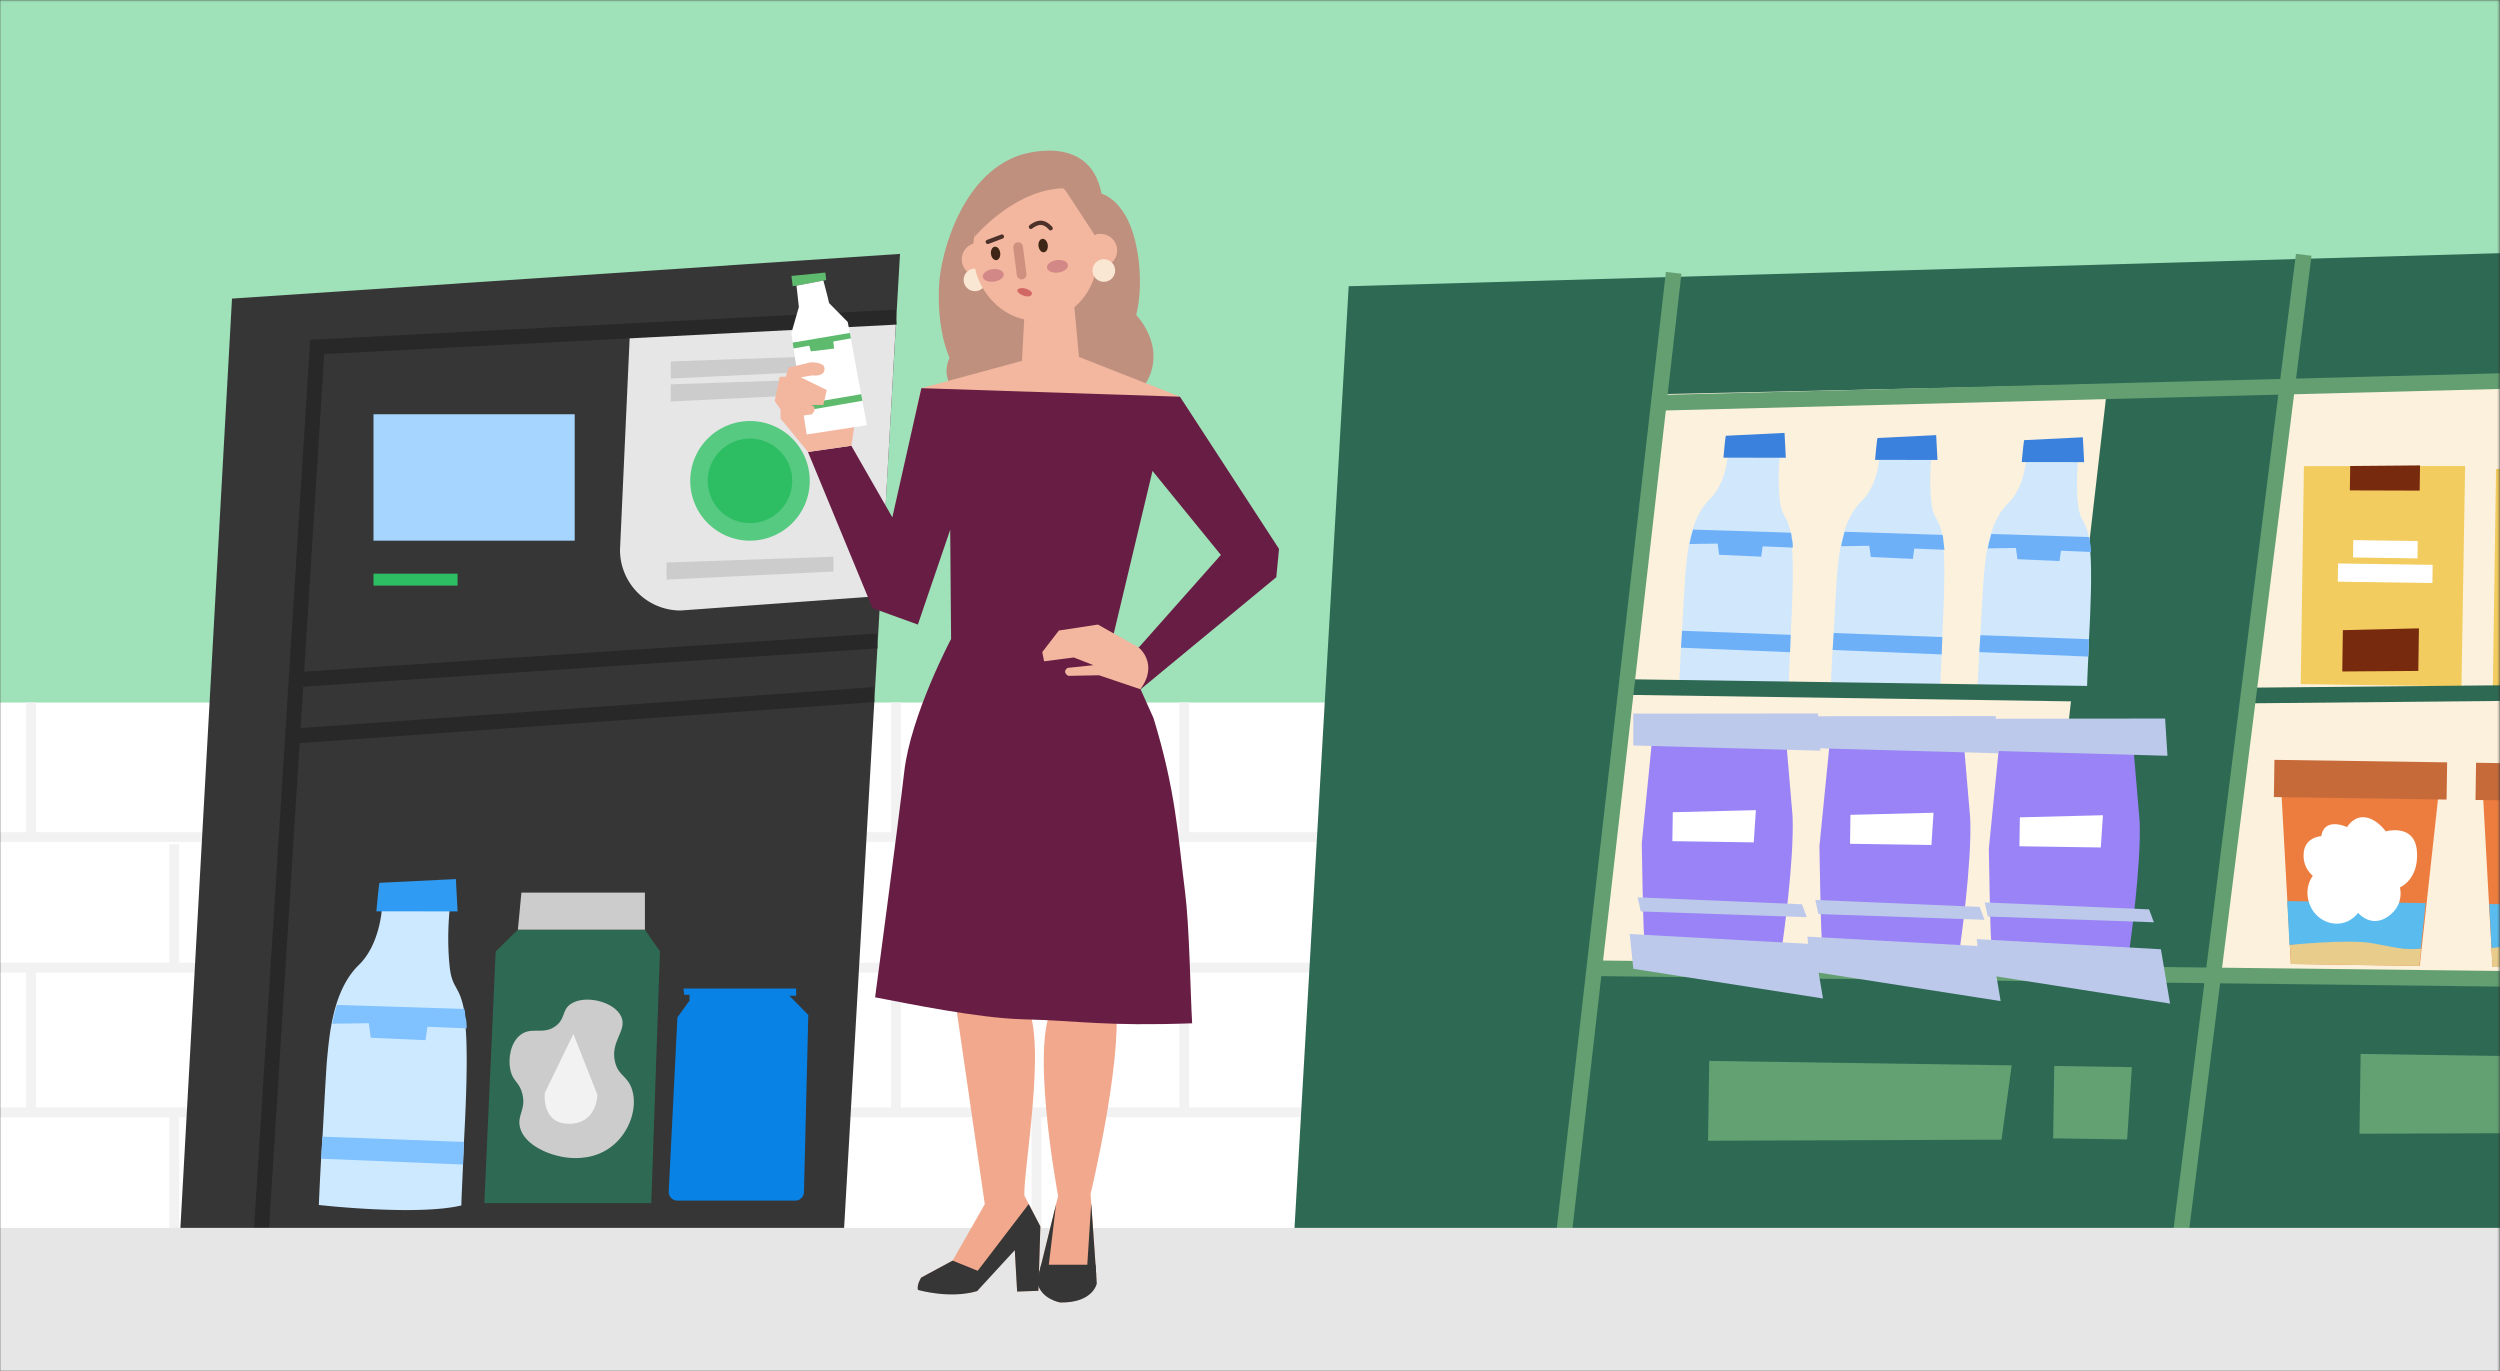 <svg xmlns="http://www.w3.org/2000/svg" width="1240" height="680" fill="none"><rect width="100%" height="100%" fill="#333333" stroke="none"/><g clip-path="url(#a)"><mask id="c" width="1241" height="681" x="-1" y="0" maskUnits="userSpaceOnUse" style="mask-type:luminance"><mask id="b" width="1241" height="728" x="-1" y="0" maskUnits="userSpaceOnUse" style="mask-type:luminance"><path fill="#fff" d="M1239.74.09H-.1V727.9h1239.84V.09Z"/></mask><g mask="url(#b)"><path fill="#fff" d="M1241.51-2.49H-1.89v682.8h1243.4V-2.49Z"/></g></mask><g mask="url(#c)"><path fill="#9FE1B8" d="M1241.92-8.49H-4.23v713.13h1246.15V-8.5Z"/><path fill="#fff" d="M1875.19 348.45H-20.24V617.7h1895.43V348.45Z"/><path stroke="#F2F2F2" stroke-linecap="round" stroke-linejoin="round" stroke-width="4.89" d="M1907.89 415.17H-9.76M1907.89 551.7H-9.76m1907.18-71.74H-20.24"/><path stroke="#F2F2F2" stroke-linejoin="round" stroke-width="4.89" d="M1159.34 348.43v65.95m-142.99-65.95v65.95m-142.99-65.95v65.95m-143-65.95v65.95m-142.99-65.95v65.95m-143-65.95v65.95m-142.99-65.95v65.95m-142.99-65.95v65.95M15.4 348.43v65.95m71 4.4v59.7m142.56-59.7v59.7m143.38-59.7v59.7m141.73-59.7v59.7m145.47-59.7v59.7m142.55-59.7v59.7m142.56-59.7v59.7m142.55-59.7v59.7m142.55-59.7v59.7M86.4 551.7v57.66m142.56-57.66v57.66m143.38-57.66v57.66m141.73-57.66v57.66m145.47-57.66v57.66m142.55-57.66v57.66m142.56-57.66v57.66m142.55-57.66v57.66m142.55-57.66v57.66m-70.41-127.86v70.2m-142.99-70.2v70.2m-142.99-70.2v70.2m-143-70.2v70.2m-142.99-70.2v70.2m-143-70.2v70.2m-142.99-70.2v70.2m-142.99-70.2v70.2M15.4 481.5v70.2"/><path fill="#2E6954" d="m641.47 619.6 27.48-477.63 809.38-23.23-29.09 489.92-807.77 10.94Z"/><path fill="#FCF1DC" d="m821.87 195.53-30.8 284.73 220.49 3.23 33.8-292.9-223.5 4.94h.01Z"/><path fill="#63A072" d="m847.78 526.23-.58 39.58 145.55-.53 5.05-36.86-150-2.2h-.02Z"/><path fill="#FCF1DC" d="m1134.07 193.75-34.17 290.01 265.41 2.87 28.39-301.59-259.63 8.71Z"/><path stroke="#639F71" stroke-miterlimit="10" stroke-width="7.76" d="M1475.73 182.95 821.4 199.83m640.84 288.22-671.18-7.79"/><path fill="#9983F6" d="m816.4 359.58 2.71 10.7-4.8 48.15s.64 40.42 1.17 45.98l-1.8 10.64 71.31 1.45-.9-8.42s5.93-41.15 5.02-63.32l-2.8-32.87 2-11.25-71.92-1.06Z"/><path fill="#BDC9EB" d="m812.27 445.08 1.54 7 82.36 2.84-2.37-6.39-81.53-3.45Zm-2.15-91.13-.03 15.8 92.81 2.6-1.16-18.48-91.63.09.01-.01Zm-1.79 109.33 1.8 17.26 94.07 14.71-4.53-26.94-91.34-5.03Z"/><path fill="#fff" d="m829.7 402.86 41.22-1.03-1.06 15.99-40.36-.6.2-14.35Z"/><path fill="#9983F6" d="m904.52 360.88 2.71 10.7-4.8 48.14s.64 40.42 1.17 45.98l-1.8 10.64 71.31 1.46-.9-8.43s5.93-41.15 5.02-63.32l-2.8-32.87 2-11.25-71.92-1.05Z"/><path fill="#BDC9EB" d="m900.4 446.37 1.53 7 82.36 2.85-2.37-6.4-81.52-3.45Zm-2.15-91.13-.04 15.8 92.82 2.6-1.17-18.48-91.63.1.01-.02Zm-1.8 109.33 1.8 17.26 94.07 14.72-4.53-26.94-91.34-5.04Z"/><path fill="#fff" d="m917.83 404.16 41.2-1.04-1.04 15.99-40.37-.59.2-14.35v-.01Z"/><path fill="#9983F6" d="m988.55 362.1 2.71 10.71-4.8 48.14s.64 40.43 1.17 45.98l-1.8 10.64 71.31 1.46-.9-8.43s5.93-41.15 5.02-63.32l-2.8-32.86 2.01-11.26-71.93-1.05Z"/><path fill="#BDC9EB" d="m984.42 447.6 1.54 7 82.36 2.85-2.37-6.4-81.53-3.45Zm-2.15-91.13-.03 15.8 92.82 2.6-1.17-18.48-91.63.1.01-.02Zm-1.8 109.33 1.8 17.26 94.07 14.72-4.53-26.94-91.34-5.04Z"/><path fill="#fff" d="m1001.84 405.39 41.22-1.04-1.06 16-40.36-.6.2-14.35v-.01Z"/><path fill="#D1E7FC" d="M888.18 314.88c-.04 3.08-.29 5.94-.33 8.61-.3 7.18-.6 12.71-.64 15.59-17.07 4.05-54.31-.18-54.31-.18s.32-7.78.86-17.63c.25-2.67.3-5.53.54-8.4.56-10.26 1.14-21.33 1.64-28.5.49-5.32.98-10.25 1.86-14.75.45-2.45 1.1-4.9 1.75-7.15 1.93-6.12 4.67-11.22 8.63-15.06 7.9-7.68 8.7-21 8.7-21l25.83.38s-1.18 10.65.09 21.75c.9 7.8 3.59 6.82 5.31 15.46.2.83.38 1.64.37 2.67.19 1.23.37 2.87.34 4.72.88 10.07.21 28.11-.64 43.49Z"/><path fill="#3A80DD" d="M856 216.14c-.2.2-1.18 10.86-1.18 10.86l30.95.04-.64-12.32-29.12 1.42Z"/><path fill="#6DB0F8" d="M888.18 314.88c-.04 3.08-.29 5.94-.33 8.61l-54.08-2.22c.25-2.67.3-5.53.54-8.4l53.88 2Zm1.05-43.27-14.96-.63-.69 5.12-20.89-.92-.74-5.56-13.94.21c.44-2.45 1.1-4.91 1.75-7.15l48.56 1.53c.2.82.38 1.64.37 2.66.4 1.25.57 2.89.55 4.73l-.01.01Z"/><path fill="#D1E7FC" d="M963.39 315.99c-.04 3.08-.3 5.94-.33 8.61-.31 7.18-.6 12.71-.64 15.58-17.07 4.06-54.32-.17-54.32-.17s.32-7.79.87-17.63c.25-2.67.29-5.54.54-8.41.56-10.25 1.13-21.33 1.64-28.5.49-5.32.97-10.24 1.86-14.74a72.7 72.7 0 0 1 1.75-7.16c1.93-6.12 4.66-11.22 8.62-15.05 7.9-7.69 8.71-21 8.71-21l25.82.38s-1.18 10.65.1 21.75c.9 7.8 3.58 6.82 5.3 15.46.2.82.39 1.64.38 2.66.18 1.24.37 2.88.34 4.73.88 10.06 0 28.1-.64 43.49Z"/><path fill="#3A80DD" d="M931.21 217.24c-.2.2-1.18 10.85-1.18 10.85l30.95.04-.64-12.31-29.13 1.42Z"/><path fill="#6DB0F8" d="M963.39 315.99c-.04 3.08-.29 5.94-.33 8.61l-54.08-2.22c.25-2.67.29-5.54.54-8.41l53.88 2.02h-.01Zm1.04-43.29-14.95-.62-.7 5.12-20.88-.93-.75-5.55-13.93.2c.44-2.44 1.1-4.9 1.74-7.15l48.56 1.53c.2.83.38 1.65.37 2.67.19 1.23.38 2.88.55 4.73Z"/><path fill="#D1E7FC" d="M1036.14 317.05c-.05 3.08-.29 5.95-.34 8.62-.31 7.17-.59 12.7-.64 15.58-17.06 4.05-54.31-.18-54.31-.18s.32-7.78.87-17.63c.24-2.67.29-5.53.53-8.4.56-10.25 1.14-21.33 1.65-28.5.48-5.32.97-10.25 1.86-14.74.44-2.45 1.1-4.92 1.74-7.16 1.93-6.12 4.67-11.22 8.63-15.06 7.9-7.68 8.71-21 8.71-21l25.82.38s-1.18 10.65.09 21.75c.91 7.8 3.59 6.83 5.31 15.46.2.83.39 1.64.37 2.67.19 1.23.38 2.87.35 4.73.87 10.06.2 28.1-.64 43.48Z"/><path fill="#3A80DD" d="M1003.97 218.31c-.2.2-1.19 10.86-1.19 10.86l30.96.04-.64-12.32-29.13 1.42Z"/><path fill="#6DB0F8" d="M1036.14 317.05c-.04 3.08-.28 5.95-.33 8.62l-54.07-2.23c.24-2.67.29-5.53.53-8.4l53.89 2.01h-.02Zm1.04-43.27-14.95-.63-.69 5.12-20.9-.92-.74-5.55-13.94.2c.45-2.45 1.1-4.9 1.75-7.15l48.56 1.53c.2.82.38 1.64.37 2.67.39 1.24.37 2.87.55 4.72l-.01.01Z"/><path stroke="#2E6954" stroke-miterlimit="10" stroke-width="7.76" d="m806.84 340.77 232.19 3.4"/><path stroke="#639F71" stroke-miterlimit="10" stroke-width="7.76" d="M830.13 135.33 775.1 617.7"/><path fill="#ED7D3F" d="m1131.24 387.18 5.02 90.96 63.93.94 9.94-90.75-33.29-8.28c-.41 0-43.64-1.25-45.6 7.13Z"/><path fill="#C76A3A" d="m1128.12 376.88-.27 18.45 85.66 1.26.27-18.46-85.66-1.25Z"/><path fill="#E7CC8C" d="m1136.27 478.14-.47-9.44s21.99-4.4 34.47-2.98c12.28 1.4 17.55 5.8 30.68 4.76l-.95 8.6-63.74-.93.01-.01Z"/><path fill="#5ABCEE" d="m1134.47 446.93 1.12 21.77s29.56-3.05 41.21-.83c11.66 2.02 14.91 3.5 23.94 2.6l2.38-22.53-68.66-1 .01-.01Z"/><path fill="#fff" d="M1164.12 410.23s-11.2-5.3-12.77 4.53c0 0-8.41.29-8.74 8.9a12.93 12.93 0 0 0 4.55 10.73s-5.22 6.49-1.04 15.37c4.17 8.89 16.43 11.94 23.52 3.01 0 0 6.24 7.69 14.74 1.86 8.49-5.82 5.95-14.48 5.95-14.48s9.48-3.76 8.46-17.93c-1.02-13.97-15.44-9.86-15.44-9.86s-4.42-6.22-10.14-6.92c-5.73-.9-9.09 4.79-9.09 4.79Z"/><path fill="#ED7D3F" d="m1231.25 388.64 5.02 90.97 63.94.94 9.94-90.75-33.29-8.28c-.21 0-43.44-1.25-45.61 7.13Z"/><path fill="#C76A3A" d="m1228.12 378.33-.27 18.46 85.67 1.25.27-18.45-85.67-1.26Z"/><path fill="#E7CC8C" d="m1236.28 479.6-.47-9.44s22-4.4 34.48-2.98c12.27 1.4 17.54 5.8 30.67 4.75l-.95 8.6-63.74-.92.01-.01Z"/><path fill="#5ABCEE" d="m1234.68 448.4 1.12 21.77s29.56-3.05 41.21-.83c11.66 2.02 14.91 3.5 23.94 2.6l2.38-22.53-68.66-1 .01-.01Z"/><path fill="#F2CC5E" d="m1220.89 340.49-79.72-1.17 1.58-108.1 79.94-.06-1.81 109.33h.01Z"/><path fill="#782A0F" d="m1200.16 243.34-34.64-.1.18-12.1 34.64-.3-.19 12.5h.01Zm-.68 89.44-37.72.27.3-20.5 37.73-.89-.31 21.13v-.01Z"/><path fill="#fff" d="m1199.19 268.35-31.96-.46-.13 8.61 31.97.47.12-8.62Zm7.41 11.81-46.93-.68-.13 9.03 46.93.68.13-9.03Z"/><path fill="#F2CC5E" d="m1316.18 341.88-79.72-1.17 1.58-108.1 79.94-.06-1.81 109.33h.01Z"/><path stroke="#2E6954" stroke-miterlimit="10" stroke-width="7.76" d="m1101.94 345.1 288.45-2.75"/><path stroke="#639F71" stroke-miterlimit="10" stroke-width="7.76" d="m1142.65 126.38-61.01 485.75"/><path fill="#63A072" d="m1057.43 529.3-38.53-.57-.53 35.9 36.68.53 2.37-35.86h.01Zm113.44-6.55-.58 39.59 145.55-.54 5.05-36.85-150.01-2.2h-.01Z"/><path fill="#363636" d="m88.84 620.54 26.23-472.44 331.33-22.17-27.78 484.17-329.79 10.44h.01Z"/><path fill="#A6D5FF" d="M285.05 205.47h-99.8v62.7h99.8v-62.7Z"/><path fill="#E6E6E6" d="m444.55 157.3-132.17 8.84-4.86 106.59a30.06 30.06 0 0 0 30.05 30.08l99.15-7.18"/><path fill="#57CA82" d="M372 268.17a29.66 29.66 0 0 0 29.64-29.67A29.66 29.66 0 0 0 372 208.83a29.66 29.66 0 0 0-29.64 29.67A29.66 29.66 0 0 0 372 268.17Z"/><path stroke="#282828" stroke-miterlimit="10" stroke-width="7.41" d="m129.08 619.27 28.25-447.2 287.22-14.77M435 317.92 146.9 337.1m286.52 7.42L146.91 365"/><path fill="#2DBE64" d="M226.95 284.54h-41.7v5.93h41.7v-5.93ZM372 259.47a20.96 20.96 0 1 0-.02-41.93 20.96 20.96 0 0 0 .02 41.93Z"/><path fill="#0982E5" d="M394.88 490.31v3.56h-3.4l9.44 9.53-2.16 87.88a4.33 4.33 0 0 1-4.32 4.22H336a4.32 4.32 0 0 1-4.32-4.32L336 504.6l6.04-8.34v-2.85h-2.65l-.38-3.08h55.87Z"/><path fill="#CCE9FF" d="M230.1 566.41c-.06 4-.38 7.74-.43 11.21-.4 9.34-.78 16.55-.83 20.28-22.22 5.29-70.7-.23-70.7-.23s.41-10.15 1.13-22.95c.32-3.47.38-7.21.7-10.94.73-13.34 1.47-27.76 2.13-37.1.64-6.94 1.27-13.33 2.42-19.2a93.64 93.64 0 0 1 2.28-9.3c2.52-7.98 6.08-14.61 11.23-19.6 10.28-10 11.34-27.35 11.34-27.35l33.61.5s-1.54 13.87.13 28.31c1.18 10.17 4.66 8.89 6.9 20.14.25 1.07.51 2.14.5 3.47.24 1.6.47 3.75.44 6.16 1.14 13.1.27 36.58-.83 56.6h-.02Z"/><path fill="#2F9BF2" d="M188.22 437.87c-.27.26-1.54 14.14-1.54 14.14l40.28.05-.84-16.04-37.92 1.85h.02Z"/><path fill="#80C1FF" d="M230.1 566.41c-.06 4-.38 7.74-.43 11.21l-70.4-2.9c.31-3.47.37-7.21.69-10.94l70.13 2.62.01.01Zm1.35-56.33-19.46-.81-.9 6.66-27.2-1.2-.96-7.23-18.14.27c.58-3.2 1.43-6.4 2.27-9.32l63.22 2c.24 1.07.5 2.14.48 3.47.5 1.61.74 3.75.71 6.15l-.02.01Z"/><path fill="#CCC" d="m415.48 195.13-82.8 4v-8.48l82.8-2.89v7.37Zm-2.08 88.35-82.8 4.01V279l82.8-2.88v7.36Zm2.08-99.74-82.8 4.02v-8.5l82.8-2.88v7.36Z"/><path fill="#2E6954" d="m245.86 471.9-5.63 124.85h82.8l4.32-124.86-7.47-10.77h-63.01l-11.01 10.77Z"/><path fill="#CCC" d="m258.62 442.72-1.75 18.4h63.01v-18.4h-61.26Zm17.13 66.09c-6.17 4.8-11.99.12-17.66 4.54-5.01 3.91-6.13 11.99-4.92 17.47 1.25 5.69 4.38 5.7 5.9 11.64 1.97 7.73-2.6 10.54-1.2 16.57 2.08 8.93 14.8 14.38 24.32 15.22 2.7.24 13.16 1.16 22-6.26 8.12-6.84 12.07-18.4 9.38-27.32-2.14-7.11-6.75-6.8-8.5-13.87-2.54-10.3 6.08-15.5 3.13-22.4-3.3-7.69-18.36-11.29-25.31-6.28-4.2 3.03-2.41 7.02-7.13 10.7h-.01Z"/><path fill="#F2F2F2" d="m284.4 512.84-14.16 29.21s-1.9 15.34 11.92 15.34c14.14 0 14.14-14.38 14.14-14.38l-11.9-30.16v-.01Z"/><path fill="#E6E6E6" d="M1838.08 609.03H-25.49v115.12h1863.57V609.03Z"/><path fill="#F1A88C" d="m474.3 499.88 14.16 97.38-15.95 28-15.58 8.42s-2.1 3.56-1.66 6.1c0 0 17 3.87 29.4.59 0 0 11.4-14.73 18.66-20.3l1.17 20.54 10.54-.37.98-31.91-7.83-15.09c-1.4-8.07 11.6-77.93.9-94.61l-34.78 1.23v.02Z"/><path fill="#F1A88C" d="M553.6 498.81c2.6 30.08-12.7 93.49-12.7 93.49l1.2 16.33 1.79 26.11s-3.42 11.6-18.03 11.28c0 0-8.93-2.04-11.48-10.5l10.44-42.3s-15.46-82.41-.79-96.16c6.73-6.3 29.55 1.75 29.55 1.75h.01Z"/><path fill="#363636" d="m472.5 625.27-15.57 8.41s-2.25 3.3-1.66 6.1c0 0 15.78 4.68 29.4.59l18.66-20.3 1.17 20.54 10.54-.37.98-31.91-5.77-11.12-25.3 33.1-12.44-5.04Z"/><path fill="#363636" d="m543.38 627.33.63 9.33s-1.87 9.7-18.15 9.36c0 0-9.97-1.59-11.48-10.5l2.03-8.2h26.97Z"/><path fill="#363636" d="m541.25 596.86 2.47 35.26-4.9 2.62 2.42-37.88Zm-17.47.6-9.39 38.07 5.4-4.75 4-33.32Z"/><path fill="#BF907E" d="M505.4 77.12s34.98-12.38 40.97 18.97c0 0 13.27 3.05 17.63 27.92 0 0 3.45 15.88-.42 32.27 0 0 21.63 22.03-3.86 43.69-18.33 15.57-87.04-7.44-87.04-7.44s-5.86-5.55-1.7-15.09c0 0-6.7-13.53-5.1-37.4.92-13.62 10.55-52.78 39.51-62.93l.01.01Z"/><path fill="#F3B69E" d="m508.11 156.37-1.23 22.61-49.86 13.56-2.87 12.69 75.14 18.27 58.54-14.65-2.57-12.08-50.08-19.74-2.47-26.56-24.6 5.9Z"/><path fill="#681D44" d="m633.05 286.26 1.35-13.99-49.14-75.5L457 192.54l-14.4 64.07-20.35-35.53-21.5 3.1 32.01 77.46 22.5 8.15 16.04-47.02.44 54.16s-20 37.76-23.23 65.84c-2.98 25.78-14.46 111.9-14.46 111.9 16.55 3.16 51.15 10.3 72.95 10.88 30.13.82 40.49 3.51 84.3 2.02-.88-15.39-1.35-48.14-3.48-64.94-3.63-28.69-4.62-50.23-15.67-86.42l-6.42-14.32 67.31-55.6v-.03Zm-68.24 34.9-8.09 1.45-4.44-7.78 19.36-81.24 33.92 41.65-40.75 45.94v-.01Z"/><path fill="#F3B69E" d="m422.27 221.08 3.92-25.68-3.92-13.54h-3.69l-2.4 17.63-29.01 8.08 13.6 16.6 21.5-3.09Z"/><path fill="#D28886" d="M535.18 133.06c.2-1.7-1.97-3.35-4.85-3.68-2.87-.33-5.36.78-5.55 2.49-.2 1.7 1.97 3.35 4.85 3.68 2.87.33 5.36-.79 5.55-2.49Z"/><path fill="#F3B69E" d="M545.62 132.4a8.19 8.19 0 1 0-.01-16.37 8.19 8.19 0 0 0 0 16.38Zm-60.67 4.44a8.19 8.19 0 1 0-.01-16.37 8.19 8.19 0 0 0 0 16.37Z"/><path fill="#FAE7D3" d="M483.57 144.41a5.6 5.6 0 1 0 0-11.2 5.6 5.6 0 0 0 0 11.2Z"/><path fill="#F3B69E" d="M543.85 120.47c3.26 18.07-7.65 35.17-24.37 38.2-16.73 3.03-32.93-9.16-36.2-27.23-3.27-18.06 6.55-41.19 23.27-44.22 16.73-3.03 34.02 15.18 37.29 33.25Z"/><path fill="#FAE7D3" d="M547.5 139.77a5.6 5.6 0 1 0 0-11.2 5.6 5.6 0 0 0 0 11.2Z"/><path fill="#4C302A" d="M489.94 121.04c.13 0 .27-.02.39-.07l6.9-2.62a1.06 1.06 0 1 0-.78-1.96l-6.9 2.61a1.06 1.06 0 0 0 .39 2.04Zm31.15-6.76a1.06 1.06 0 0 0 .78-1.78c-1.86-2.07-3.84-3.07-5.86-3.05-2.73.05-5.4 2.32-5.47 2.4-.37.46-.31 1.12.13 1.5.45.37 1.12.3 1.49-.14.03-.04 2.16-1.62 3.92-1.65h.05c1.35 0 2.76.78 4.16 2.34.2.23.5.36.79.36v.02Z"/><path fill="#3E2616" d="M494.24 129.02c1.27-.16 2.1-1.78 1.87-3.61-.23-1.84-1.45-3.2-2.72-3.04-1.26.17-2.1 1.78-1.87 3.62.23 1.84 1.45 3.2 2.72 3.03Zm23.58-3.9c1.27-.16 2.1-1.78 1.88-3.61-.24-1.84-1.46-3.2-2.72-3.04-1.27.17-2.11 1.78-1.88 3.62.24 1.84 1.45 3.2 2.72 3.03Z"/><path fill="#D28886" d="M493.09 139.68c2.86-.4 5-2.1 4.75-3.8-.23-1.7-2.75-2.75-5.61-2.35-2.87.4-5 2.1-4.76 3.8.24 1.7 2.75 2.75 5.62 2.34Zm31.84-4.51c2.87-.4 5-2.1 4.76-3.8-.24-1.7-2.75-2.75-5.62-2.35-2.86.4-5 2.1-4.75 3.8.23 1.7 2.75 2.75 5.61 2.35Z"/><path fill="#CF907F" d="M504.7 120.2h-.01a2.4 2.4 0 0 0-2.08 2.69l1.72 13.56a2.4 2.4 0 0 0 2.68 2.08h.01a2.4 2.4 0 0 0 2.08-2.69l-1.72-13.56a2.4 2.4 0 0 0-2.68-2.08Z"/><path fill="#D16864" d="M506 142.97c2.44-.63 7.6 1.81 5.28 3.62-2.31 1.82-9.78-2.46-5.28-3.62Z"/><path fill="#BF907E" d="M483.13 117.78s19.64-23.92 44.66-24.42l15.14 23.17 7.42-3.86-18.07-24.9-26.96-6.81-20.5 23.17-1.68 13.66h-.01Z"/><path fill="#5EBA6D" d="m409.37 135.19.44 3.68-14.76 2.83-1.88.23-.61-5.07 16.8-1.67Z"/><path fill="#fff" d="M408.4 139.14s2.67 10.06 2.82 11.18l9.27 9.4 9.47 51.19-29.85 4.58s-7.39-47.68-7.57-50.36l3.7-12.84-1.18-10.59 13.35-2.56Z"/><path fill="#5EBA6D" d="m421.54 165.13.5 2.7-28.44 5-.42-2.9 28.36-4.8Zm-23.23 38.75-.51-3.36 29.36-5 .57 3.26"/><path fill="#5EBA6D" d="m413.17 168.29.56 4.6-11.55 1.4-1.25-4.5 12.24-1.5Z"/><path fill="#F3B69E" d="m396.37 217.2-9.2-9.62v-4.54l-2.92-4.1 2.5-12.07h2.99l1.46-4.54 10.9-2.63s6.8-.15 6.8 2.85c0 0 1.12 4.31-6.25 3.66l-5.45.95 12.86 6.29-1.68 7.4h-6.21s3.97.87.48 4.68l-7.64 1.02 1.37 10.66v-.02Zm168.44 103.97s10.16 8.05.79 20.68l-20.49-6.92-15.23.3s-3.35-1.74-.36-3.97l12.83-1.33-9.75-3.82-14.73 1.9-.91-4.58 8.26-10.7 19.34-2.95 20.25 11.38Z"/></g></g><defs><clipPath id="a"><path fill="#fff" d="M0 0h1240v680H0z"/></clipPath></defs></svg>